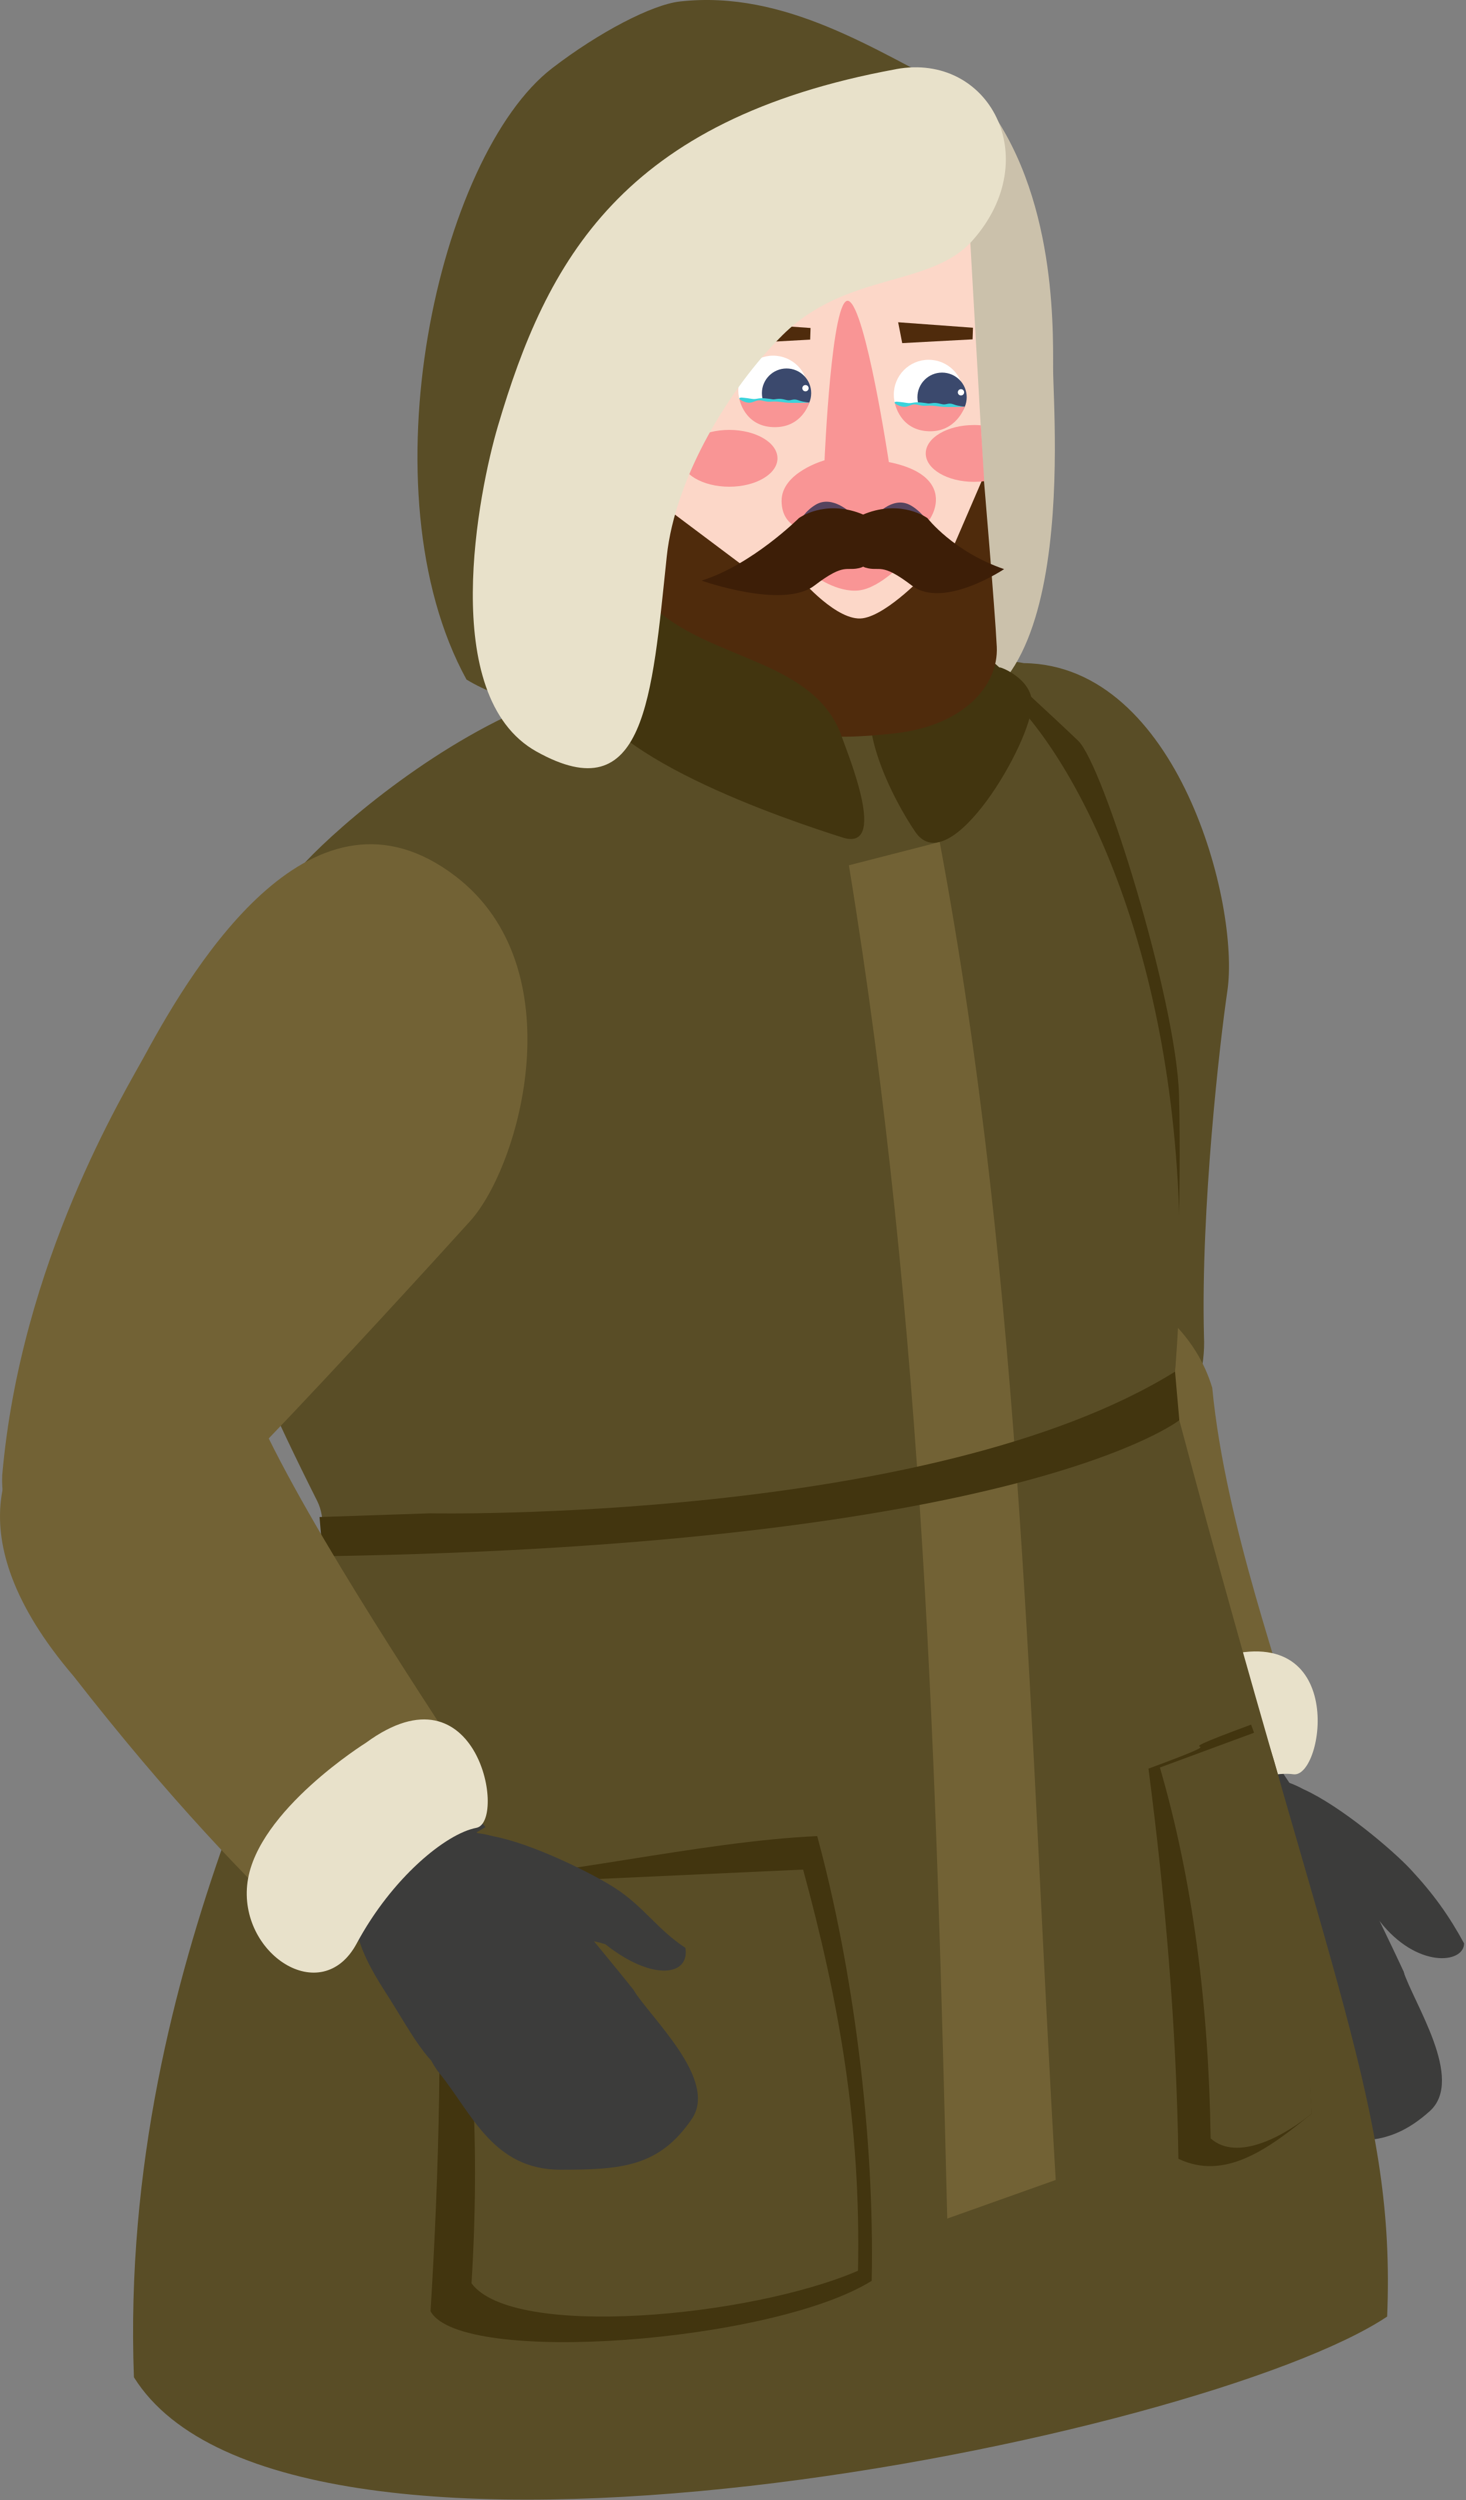 <svg width="706" height="1204" viewBox="0 0 706 1204" fill="none" xmlns="http://www.w3.org/2000/svg">
<rect x="0" y="0" width="706" height="1204" fill="#808080" stroke="none"/>
<g clip-path="url(#clip0_1_3577)">
<path fill-rule="evenodd" clip-rule="evenodd" d="M493.05 319.33C424.63 305.68 405.78 434.28 419.81 492.09C421.18 495.13 407.9 605.33 465.49 710.66C502.32 771.67 582.82 702.46 579.81 643.34C578.25 582.1 587.42 501.98 591.08 477.2C597.21 435.65 567.25 320.22 493.06 319.33H493.05Z" fill="#594D26"/>
<path fill-rule="evenodd" clip-rule="evenodd" d="M462.4 710.41C484.95 783.45 509.57 841.64 520.55 871.69C555.13 887.11 630.08 853.39 623.27 833.68C619.66 812.36 590.21 735.71 583.8 668.31C568.56 617.54 504.39 601.86 479.3 610.19C468.5 616.41 430.94 622.91 462.4 710.42V710.41Z" fill="#726235"/>
<path fill-rule="evenodd" clip-rule="evenodd" d="M675.75 948.95C680.57 964.33 705.62 1001.27 688.54 1016.63C667.78 1035.31 649.9 1032.32 621.29 1025.35C589.74 1017.66 586.27 988.74 575.84 966.73C564.61 943.03 584.9 924.17 611.94 926.49C626.56 927.74 640.75 931.72 655.21 935.25C665.16 937.67 668.05 948.63 675.75 948.95Z" fill="#3C3C3B"/>
<path fill-rule="evenodd" clip-rule="evenodd" d="M565.94 859.17C572.39 851.46 601.62 831.95 613.62 846.91C626.64 869.46 647.85 892.57 649.95 896.13C653.58 902.29 672.92 942.65 675.75 948.95C685.6 970.82 579.98 973.6 578.34 972.39C571.46 964.08 568.31 947.2 559.64 922.17C551.31 898.11 548.87 879.59 565.94 859.17Z" fill="#3C3C3B"/>
<path fill-rule="evenodd" clip-rule="evenodd" d="M627.82 861.65C645.68 869.71 670.78 890.99 679.38 900.25C690.44 912.16 697.78 922.45 705.08 935.84C705.01 945.67 682.24 948.01 664.45 925.17C645.31 903.43 597.03 904.97 602.01 877.06C604.3 864.17 606.22 849.94 627.82 861.66V861.65Z" fill="#3C3C3B"/>
<path fill-rule="evenodd" clip-rule="evenodd" d="M585.65 798.6C585.65 798.6 525.66 812.83 510.17 843.95C494.67 875.06 524.39 913.36 550.55 888.83C576.71 864.29 608.08 852.36 622.89 854.4C637.69 856.44 649.48 778.34 585.66 798.6H585.65Z" fill="#E8E1CA"/>
<path fill-rule="evenodd" clip-rule="evenodd" d="M565.88 660.53L481.31 321.46C481.31 321.46 507.09 345.08 519.23 356.72C531.37 368.36 566.44 481.64 567.79 527.2C569.14 572.75 565.88 660.53 565.88 660.53Z" fill="#42350F"/>
<path fill-rule="evenodd" clip-rule="evenodd" d="M292.81 550.87C292.81 594.99 263.98 666.41 217.85 638.25C184.01 617.6 146.89 529.6 162.21 492.04C168.85 475.75 186.23 441.57 204.29 436.11C276.5 414.34 292.81 491.9 292.81 550.86V550.87Z" fill="#DB9669"/>
<path fill-rule="evenodd" clip-rule="evenodd" d="M261.9 337.21C212.27 356.01 165.16 395.9 146.95 415.25C123.93 441.35 95.95 496.32 96.27 504.43C87.08 578.53 110.57 638.69 152.76 722.81C157.09 731.43 154.75 741.32 155.53 749.43C158.62 790.28 56.9 941.14 64.49 1144.76C139.09 1264.32 579.8 1174.51 668.03 1115.54C672.09 1015.86 641.62 960.32 567.94 683.9C565.4 674.36 565.07 670.35 565.88 660.53C579.12 499.94 533.27 392.02 495.74 346C471.21 315.92 298.04 379.29 261.89 337.21H261.9Z" fill="#594D26"/>
<path fill-rule="evenodd" clip-rule="evenodd" d="M219.25 421.86C151.24 369.97 94.39 462.81 69.98 507.77C60.02 526.11 10 607.62 1.06 710.48C-1.64 771.71 100.99 738.99 127 695.22C162.02 658.76 211.99 604.01 226.42 588.01C250.6 561.18 277.08 465.99 219.25 421.86Z" fill="#726235"/>
<path fill-rule="evenodd" clip-rule="evenodd" d="M469 42.83C508.42 87.33 507.16 155.94 507.16 177.44C507.16 201.73 521.68 369.94 430.44 340.02C403.45 331.17 379.12 246.8 375.98 217.44C371.43 174.9 416.71 136.06 439.83 103.42C448.02 91.86 434.62 45.9 446.86 40.46C454.95 36.86 465.63 39.04 469 42.83Z" fill="#CBC1AB"/>
<path fill-rule="evenodd" clip-rule="evenodd" d="M481.32 321.46C480.9 320.64 496.98 326.59 496.98 338.73C496.98 357.12 457.52 424.82 440.87 400.71C430.58 385.8 409.65 345.9 423.46 328.57C435.7 313.19 464.62 305.18 481.32 321.46Z" fill="#42350F"/>
<path fill-rule="evenodd" clip-rule="evenodd" d="M271.01 217.1L271.97 219.61C271.63 218.77 271.31 217.92 271.01 217.1Z" fill="#221F1F"/>
<path fill-rule="evenodd" clip-rule="evenodd" d="M460.59 43.91C422.1 24.64 378.26 -5.01 327.39 0.72C313.94 2.24 288.49 15.511 266.01 32.761C211.09 74.891 174.85 236.46 224.66 327.24C242.72 338.26 265.54 341.2 294.03 352.18C357.68 376.7 326.09 328.271 338.69 287.94C352.93 242.41 359.59 180.58 389.48 136.87C410.3 106.42 420.31 98.99 463.49 80.221C487.52 69.781 477.2 49.92 460.59 43.91Z" fill="#594D26"/>
<path fill-rule="evenodd" clip-rule="evenodd" d="M408.81 416.68C423.38 412.94 437.96 409.19 452.54 405.45C493.16 622.96 495.67 835.72 508.42 1049.76C491.01 1055.96 473.59 1062.15 456.18 1068.35C450.91 854.29 445.39 640.15 408.81 416.68Z" fill="#726235"/>
<path fill-rule="evenodd" clip-rule="evenodd" d="M209.88 906.89C213.35 973.2 211.45 1046.62 207.34 1112.97C221.76 1139.53 372.28 1128.03 419.79 1098.33C421.25 1028.03 410.8 947.57 393.55 884.17C336.51 886.79 266.92 904.27 209.89 906.89H209.88Z" fill="#42350F"/>
<path fill-rule="evenodd" clip-rule="evenodd" d="M207.33 728.74C207.33 728.74 448.36 733.43 565.88 660.52L567.94 683.89C567.94 683.89 491.94 744.169 155.52 749.419L153.87 730.53L207.32 728.729L207.33 728.74Z" fill="#42350F"/>
<path fill-rule="evenodd" clip-rule="evenodd" d="M215.66 908.15C227.91 969.22 231.19 1033.17 227.07 1099.52C247.06 1126.64 361.65 1115.72 413.2 1093.48C414.66 1023.18 404.03 963.7 386.77 900.29C329.73 902.91 272.69 905.52 215.66 908.14V908.15Z" fill="#594D26"/>
<path fill-rule="evenodd" clip-rule="evenodd" d="M35.54 807.28C82.52 867.58 120.02 905.74 145.09 929.65C168.53 931.21 245.29 877.75 231.92 861.73C220.99 843.07 158.96 752.73 129.07 691.98C115.78 680.83 36.72 670.48 16.22 687.17C8.33 696.81 -24.9 736.61 35.54 807.28Z" fill="#726235"/>
<path fill-rule="evenodd" clip-rule="evenodd" d="M553.09 851.68C561.1 913.71 566.57 975.22 567.5 1039.57C589.66 1050.08 610.34 1035.36 631.61 1017.84C627.91 950.54 623.19 885.62 602.51 830.49C549.44 850.08 606.16 832.09 553.09 851.68Z" fill="#42350F"/>
<path fill-rule="evenodd" clip-rule="evenodd" d="M558.59 851.141C574.42 905.551 582.09 965.39 583.02 1029.74C596.04 1041.37 619.3 1028.02 631.65 1017.79C627.95 950.49 629.13 887.86 608.46 832.73C555.38 852.32 611.66 831.551 558.59 851.141Z" fill="#594D26"/>
<path fill-rule="evenodd" clip-rule="evenodd" d="M304.68 957.69C313.01 971.49 346.1 1001.44 333.14 1020.42C317.4 1043.48 299.31 1044.82 269.87 1044.82C237.4 1044.82 227.17 1017.54 211.83 998.63C195.31 978.27 210.56 955.13 237.37 950.98C251.87 948.73 266.6 949.24 281.49 949.24C291.73 949.24 297.13 959.2 304.69 957.69H304.68Z" fill="#3C3C3B"/>
<path fill-rule="evenodd" clip-rule="evenodd" d="M237.45 884.23C256.71 887.84 286.14 902.56 296.68 909.51C310.25 918.46 316.51 929.03 330.08 938C332.25 951.5 314.26 954.25 291.56 936.28C271.81 929.56 208.93 932.12 216.01 905.31C223.78 890.9 213.68 877.97 237.44 884.23H237.45Z" fill="#3C3C3B"/>
<path fill-rule="evenodd" clip-rule="evenodd" d="M176.73 896.48C181.17 887.47 204.94 861.59 220.16 873.27C238.14 892.1 264.23 909.53 267.11 912.49C272.1 917.62 300.44 952.25 304.68 957.7C310.57 965.25 303.5 976.5 289.17 979.3C283.45 985.05 273.4 990.41 265.09 987.44C258.93 992.36 254.58 996.26 241.64 994.96C236.77 997.74 231.83 1005.14 226.31 1002.85C207.76 1000.11 199.89 981.45 185.53 959.18C171.73 937.78 164.98 920.36 176.73 896.49V896.48Z" fill="#3C3C3B"/>
<path fill-rule="evenodd" clip-rule="evenodd" d="M155.53 919.03C160.17 925.42 164.82 931.23 171.78 935.88C188.12 913.6 208.21 894.44 233.78 879.82C228.59 873.71 223.4 867.61 218.22 861.51C188.81 862.87 166.36 883.59 155.53 919.03Z" fill="#3C3C3B"/>
<path d="M284.73 230.8C284.73 230.8 292.57 263.95 290.25 277.99C287.93 292.03 287.7 331.05 287.7 331.05L422.09 340.01L326.97 220.7L284.72 230.8H284.73Z" fill="#FFC0CB"/>
<path d="M466.73 106.98L473.68 229.5L443.94 316.58L327.56 287L300.31 233.33L289.63 123.75L466.73 106.98Z" fill="#FCD7C8"/>
<path d="M292.72 151.63L313.65 239.26L371.2 282.42H450.87L473.69 229.51C473.69 229.51 479.1 292.85 480.03 311.41C480.96 329.97 464.26 349.45 430.85 353.16C397.45 356.87 373.52 355.02 356.72 338.31C339.92 321.61 305.59 290.06 305.59 290.06L292.73 151.63H292.72Z" fill="#4F2B0C"/>
<path d="M385.79 279.04C385.79 279.04 403.27 299.5 415.47 297.73C427.67 295.96 446.6 275.5 446.6 275.5L418.89 263.88L385.79 279.03V279.04Z" fill="#FCD7C8"/>
<path d="M428.06 222.51C428.06 222.51 416.9 148.37 408.7 144.94C400.5 141.52 397.08 221.66 397.08 221.66C397.08 221.66 376.19 227.48 376.4 241.39C376.62 255.3 389.69 256.6 399.55 257.28C409.41 257.96 427.88 257.04 438.17 257.28C446.61 257.48 466.14 230.13 428.06 222.51Z" fill="#F99595"/>
<path d="M392.23 277.27C392.23 277.27 403.05 285.46 413.56 284.32C424.07 283.18 435.9 269.99 435.9 269.99L406.56 265.2L392.23 277.26V277.27Z" fill="#F99595"/>
<path d="M409.87 247.13C409.87 247.13 400.89 238.19 392.82 243.04C387.78 246.07 385.78 250.04 385.78 250.04L409.86 247.13H409.87Z" fill="#56445E"/>
<path d="M421.27 248.82C421.27 248.82 429.29 238.93 437.79 242.96C441.78 244.85 444.99 248.82 444.99 248.82H421.27Z" fill="#56445E"/>
<path d="M446.63 249.5C446.63 249.5 459.07 265.67 483.56 274.06C483.56 274.06 454.32 293.54 439.16 281.99C424 270.44 424 275.5 416.77 273.33C409.54 271.16 405.24 251.79 416.77 247.33C434.47 240.48 446.63 249.5 446.63 249.5Z" fill="#3D1E07"/>
<path d="M384.72 249.5C384.72 249.5 362.14 272.02 337.86 279.59C337.86 279.59 377.04 293.54 392.2 281.99C407.36 270.44 407.36 275.5 414.59 273.33C421.81 271.16 426.12 251.79 414.59 247.33C396.89 240.48 384.73 249.5 384.73 249.5H384.72Z" fill="#3D1E07"/>
<path d="M305.57 290.06C305.57 290.06 264.71 214.23 264.71 176.94C264.71 139.65 289.63 123.74 289.63 123.74L293.81 156.2L312.82 285.7L305.57 290.06Z" fill="#4F2B0C"/>
<path d="M278.4 187.15C278.4 187.15 259.67 182.44 264.71 217.64C269.75 252.84 300.01 247.28 300.01 247.28L284.57 187.15H278.39H278.4Z" fill="#FFC0CB"/>
<path d="M282.23 195.96C282.23 195.96 268.98 192.63 272.55 217.53C276.12 242.43 297.52 238.5 297.52 238.5L286.6 195.96H282.23Z" fill="#FC7272"/>
<path d="M372.33 204.81C381.592 204.81 389.1 197.301 389.1 188.04C389.1 178.778 381.592 171.27 372.33 171.27C363.068 171.27 355.56 178.778 355.56 188.04C355.56 197.301 363.068 204.81 372.33 204.81Z" fill="white"/>
<path d="M378.79 201.18C385.346 201.18 390.66 195.866 390.66 189.31C390.66 182.755 385.346 177.44 378.79 177.44C372.234 177.44 366.92 182.755 366.92 189.31C366.92 195.866 372.234 201.18 378.79 201.18Z" fill="#3B496D"/>
<path d="M389.77 193.84L356.04 192.04C356.04 192.04 358.33 205.18 372.32 205.69C386.31 206.2 389.76 193.84 389.76 193.84H389.77Z" fill="#F99595"/>
<path d="M387.9 188.46C388.739 188.46 389.42 187.779 389.42 186.94C389.42 186.1 388.739 185.42 387.9 185.42C387.061 185.42 386.38 186.1 386.38 186.94C386.38 187.779 387.061 188.46 387.9 188.46Z" fill="white"/>
<path d="M390.35 157.95L390.17 163.54L356.28 165.42L354.3 155.37L390.35 157.95Z" fill="#4F2B0C"/>
<path d="M447.21 206.79C456.472 206.79 463.98 199.282 463.98 190.02C463.98 180.758 456.472 173.25 447.21 173.25C437.948 173.25 430.44 180.758 430.44 190.02C430.44 199.282 437.948 206.79 447.21 206.79Z" fill="white"/>
<path d="M453.68 203.16C460.236 203.16 465.55 197.846 465.55 191.29C465.55 184.734 460.236 179.42 453.68 179.42C447.124 179.42 441.81 184.734 441.81 191.29C441.81 197.846 447.124 203.16 453.68 203.16Z" fill="#3B496D"/>
<path d="M464.65 195.82L430.92 194.02C430.92 194.02 433.21 207.16 447.2 207.67C460.64 208.16 464.64 195.82 464.64 195.82H464.65Z" fill="#F99595"/>
<path d="M462.79 190.44C463.63 190.44 464.31 189.76 464.31 188.92C464.31 188.081 463.63 187.4 462.79 187.4C461.951 187.4 461.27 188.081 461.27 188.92C461.27 189.76 461.951 190.44 462.79 190.44Z" fill="white"/>
<path d="M468.57 157.82L468.38 163.41L434.49 165.23L432.53 155.18L468.57 157.82Z" fill="#4F2B0C"/>
<path fill-rule="evenodd" clip-rule="evenodd" d="M316.23 293.71C344.32 318.31 392.76 318.17 405.48 355.04C408.32 363.28 427.94 410.34 405.75 403.3C380.41 395.26 282.86 362.93 280.43 326.63C279.48 312.42 285.34 301.34 293.98 293.71C298.25 289.92 301.72 288.87 307.52 288.87C311.42 288.87 318.1 293.09 316.23 293.71Z" fill="#42350F"/>
<path d="M351.2 234.38C364.024 234.38 374.42 228.255 374.42 220.7C374.42 213.144 364.024 207.02 351.2 207.02C338.376 207.02 327.98 213.144 327.98 220.7C327.98 228.255 338.376 234.38 351.2 234.38Z" fill="#F99595"/>
<path d="M469.04 204.67C456.22 204.67 445.82 210.8 445.82 218.35C445.82 225.9 456.22 232.03 469.04 232.03C470.74 232.03 472.39 231.92 473.98 231.72L472.33 204.8C471.25 204.71 470.15 204.66 469.04 204.66V204.67Z" fill="#F99595"/>
<path d="M431.85 193.42C431.85 193.42 434.01 193.57 436.65 194.02C439.29 194.47 439.5 193.44 443.46 193.82C447.42 194.2 446.42 194.51 448.84 194.13C451.26 193.75 453.01 194.64 454.44 194.74C455.87 194.84 456.98 193.84 459.27 194.74C461.56 195.64 464.66 195.81 464.66 195.81C464.66 195.81 456.31 196.22 453.01 195.81C449.71 195.4 448.53 195.18 445.83 195.4C443.13 195.62 441.37 194.32 439.4 194.86C437.43 195.4 436.19 196.5 433.44 195.51C431.08 194.66 429.77 193.57 431.85 193.41V193.42Z" fill="#3BD3DB"/>
<path d="M357.08 191.44C357.08 191.44 359.24 191.59 361.88 192.04C364.52 192.49 364.73 191.46 368.69 191.84C372.65 192.22 371.65 192.53 374.07 192.15C376.49 191.77 378.24 192.66 379.67 192.76C381.1 192.86 382.21 191.86 384.5 192.76C386.79 193.66 389.89 193.83 389.89 193.83C389.89 193.83 381.54 194.24 378.24 193.83C374.94 193.42 373.76 193.2 371.06 193.42C368.36 193.64 366.6 192.34 364.63 192.88C362.66 193.42 361.42 194.52 358.67 193.53C356.31 192.68 355 191.59 357.08 191.43V191.44Z" fill="#3BD3DB"/>
<path fill-rule="evenodd" clip-rule="evenodd" d="M431.57 33.3C299.31 57.54 263.25 125.69 239.78 205.2C230.6 236.31 210.55 335.23 258.37 361.91C310.69 391.1 313.9 336.24 321.1 267.95C325.11 229.86 351.35 186.71 376.78 161.45C407.81 130.63 448.21 138.62 468.45 115.69C503.42 76.05 476.25 25.1 431.57 33.28V33.3Z" fill="#E8E1CA"/>
<path fill-rule="evenodd" clip-rule="evenodd" d="M176.33 839.17C176.33 839.17 124 871.77 119.22 906.19C114.44 940.61 154.8 967.46 171.78 935.87C188.76 904.28 214.71 882.98 229.39 880.2C244.07 877.42 230.37 799.64 176.33 839.16V839.17Z" fill="#E8E1CA"/>
</g>
<defs>
<clipPath id="clip0_1_3577">
<rect width="705.09" height="1203.69" fill="white"/>
</clipPath>
</defs>
</svg>
